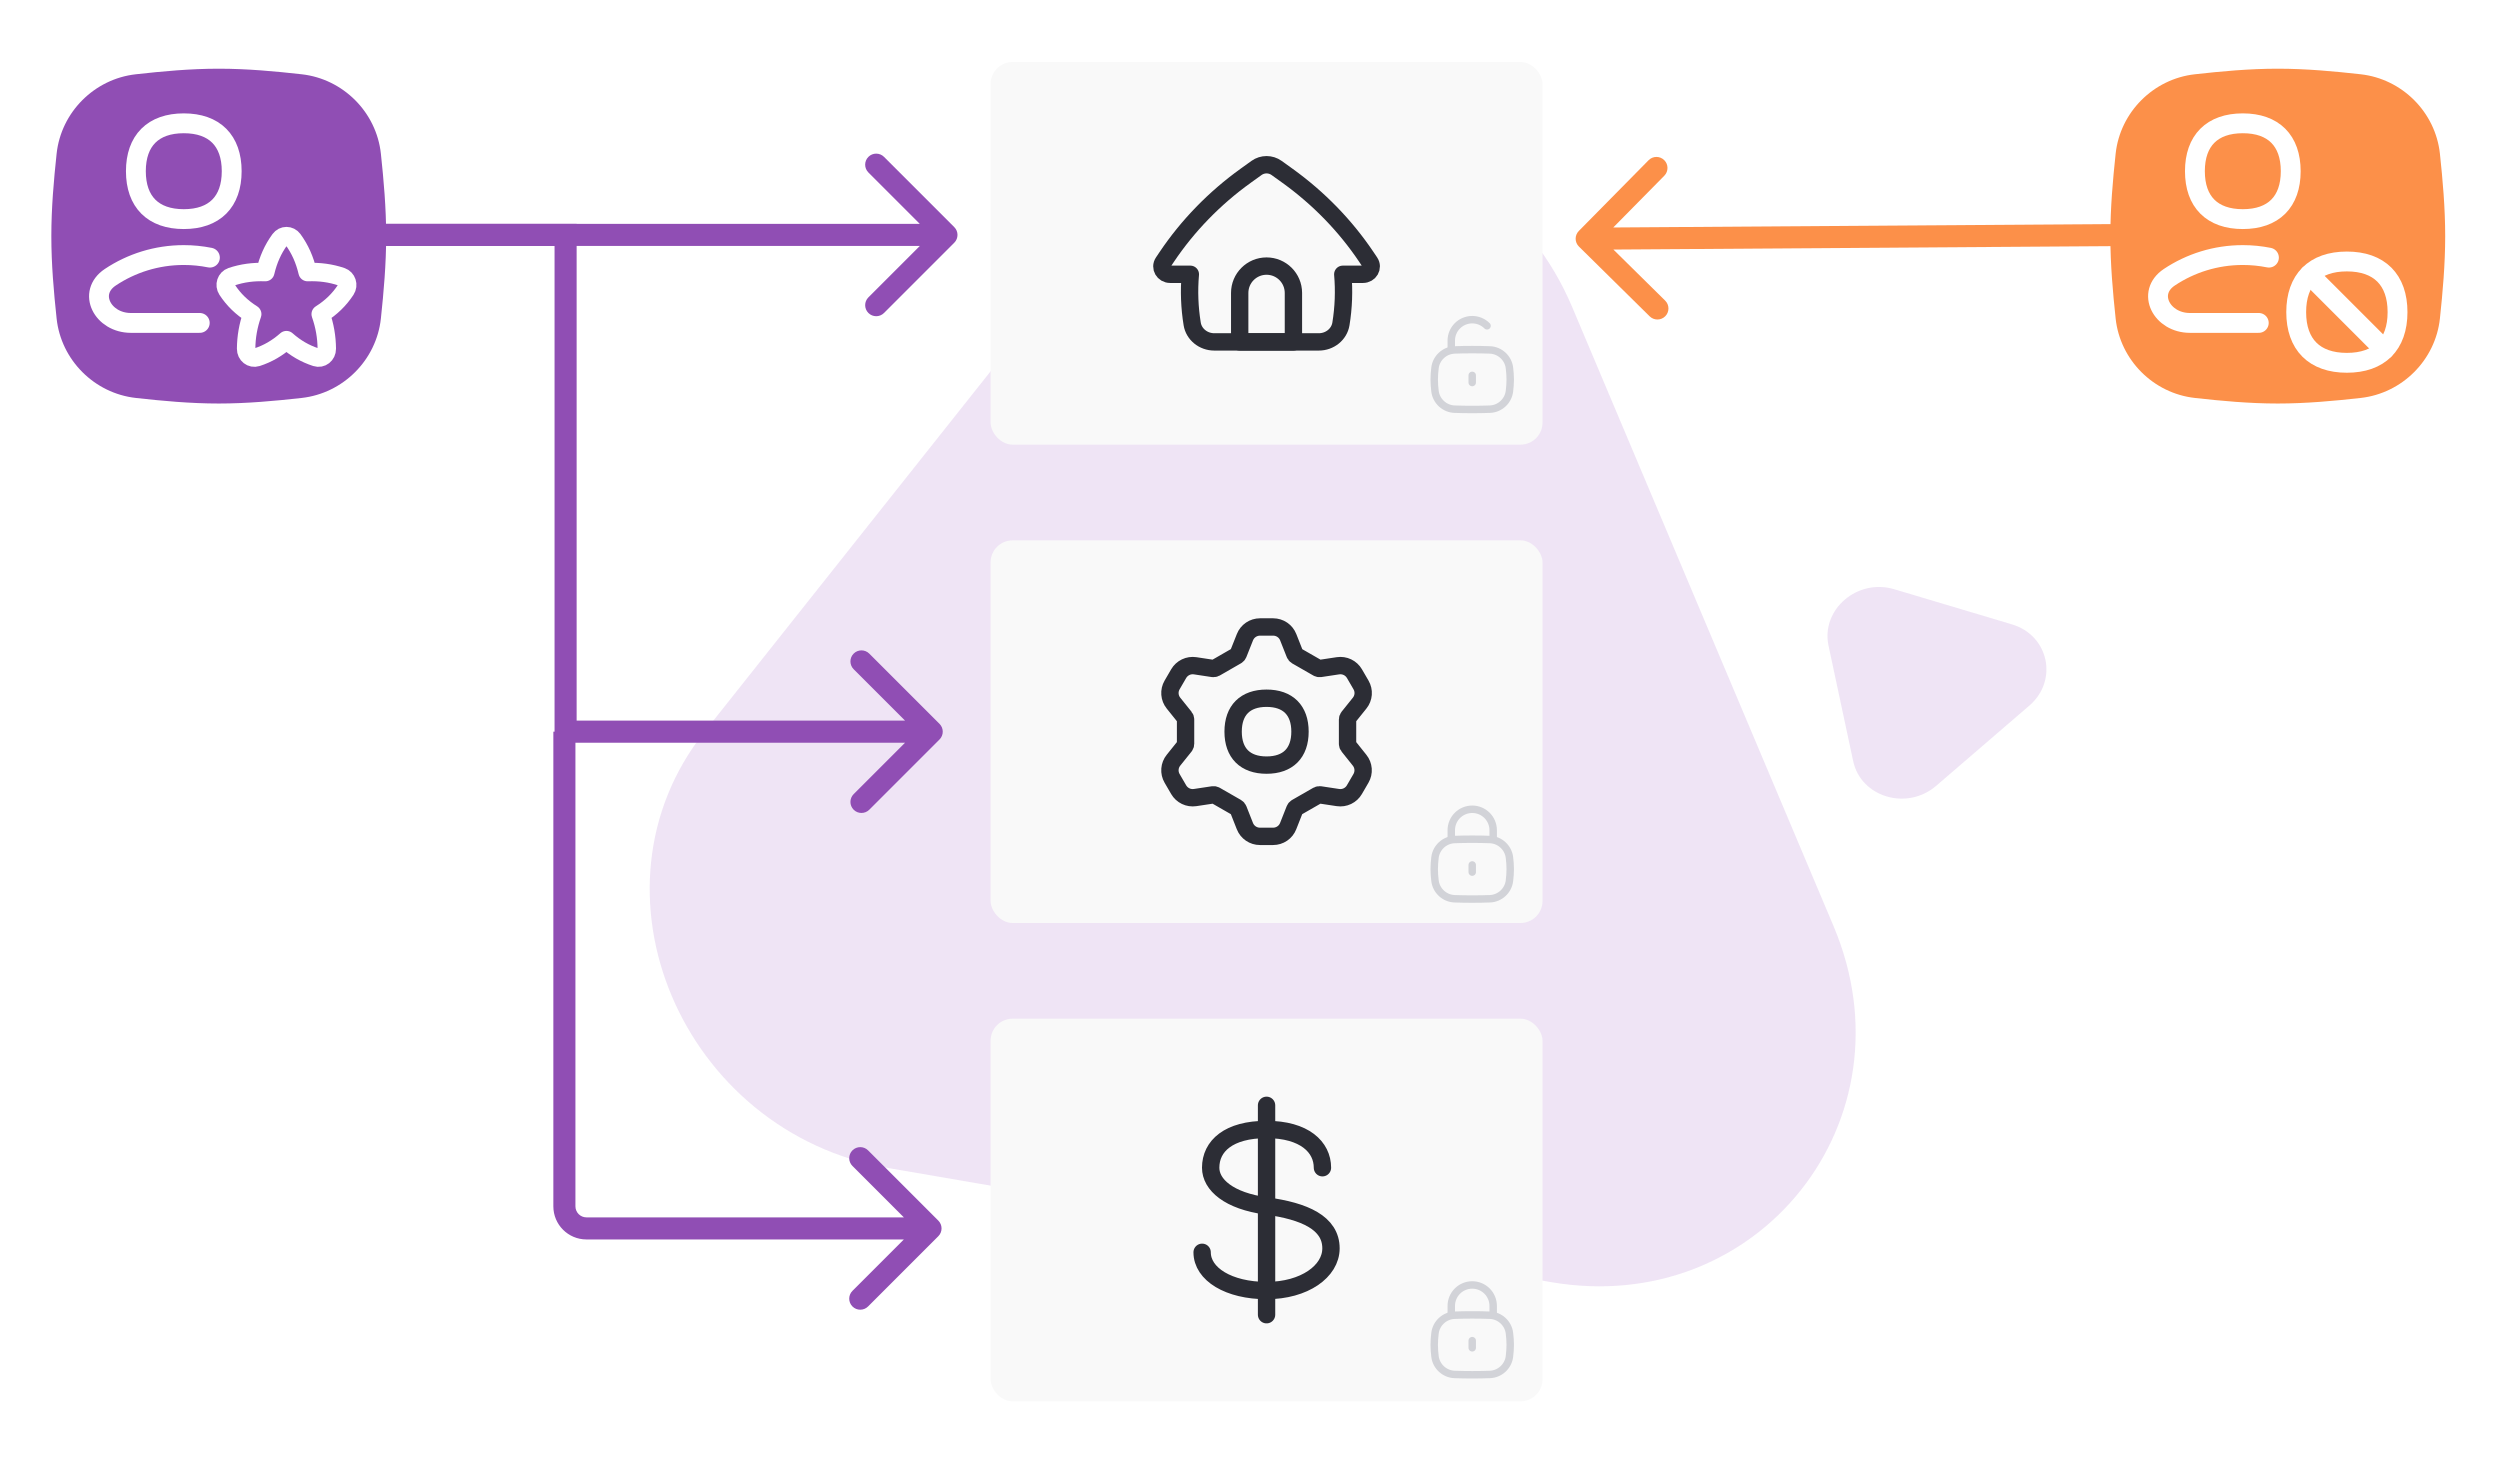 <svg width="720" height="420" viewBox="0 0 720 420" fill="none" xmlns="http://www.w3.org/2000/svg">
<g clip-path="url(#clip0_290_622)">
<g clip-path="url(#clip1_290_622)">
<path fill-rule="evenodd" clip-rule="evenodd" d="M446.691 369.25L255.95 336.415C196.204 326.131 166.729 256.317 202.895 210.752L318.355 65.28C354.521 19.714 429.203 32.57 452.783 88.421L528.064 266.728C551.644 322.578 506.437 379.535 446.691 369.25Z" fill="#B17BCF" fill-opacity="0.2"/>
<path fill-rule="evenodd" clip-rule="evenodd" d="M584.44 203.227L557.614 226.321C549.211 233.554 535.93 229.59 533.709 219.186L526.617 185.968C524.396 175.563 534.899 166.521 545.523 169.692L579.442 179.817C590.066 182.988 592.843 195.994 584.44 203.227Z" fill="#B17BCF" fill-opacity="0.2"/>
<g filter="url(#filter0_d_290_622)">
<rect x="285.29" y="17.85" width="158.959" height="110.211" rx="6.358" fill="#F9F9F9"/>
</g>
<g filter="url(#filter1_d_290_622)">
<rect x="285.29" y="155.614" width="158.959" height="110.211" rx="6.358" fill="#F9F9F9"/>
</g>
<g filter="url(#filter2_d_290_622)">
<rect x="285.29" y="293.378" width="158.959" height="110.211" rx="6.358" fill="#F9F9F9"/>
</g>
<path d="M349.727 98.469H379.811C382.995 98.469 385.702 96.271 386.187 93.293C386.957 88.56 387.135 83.762 386.721 78.997H392.54C394.415 78.997 395.552 77.039 394.547 75.54L393.54 74.04C387.485 65.015 379.779 57.083 370.784 50.615L367.645 48.359C365.945 47.137 363.593 47.136 361.893 48.359L358.754 50.616C349.759 57.083 342.053 65.014 335.998 74.04L334.991 75.54C333.985 77.039 335.123 78.997 336.998 78.997H342.817C342.403 83.762 342.582 88.56 343.352 93.293C343.836 96.271 346.544 98.469 349.727 98.469Z" stroke="#2C2D35" stroke-width="4.998" stroke-linecap="round" stroke-linejoin="round"/>
<path d="M364.768 76.632C369.041 76.632 372.504 80.095 372.504 84.368V98.469H357.033V84.368C357.033 80.095 360.496 76.632 364.768 76.632Z" stroke="#2C2D35" stroke-width="4.998" stroke-linecap="round" stroke-linejoin="round"/>
<path d="M388.095 214.226C388.094 214.47 388.177 214.707 388.329 214.898L391.565 218.952C392.151 219.68 392.501 220.567 392.571 221.497C392.642 222.427 392.428 223.356 391.959 224.164L390.062 227.429C389.594 228.237 388.892 228.886 388.047 229.291C387.202 229.696 386.255 229.838 385.327 229.699L380.173 228.919C379.929 228.885 379.68 228.932 379.467 229.053L373.359 232.559C373.146 232.683 372.982 232.874 372.891 233.102L370.989 237.926C370.649 238.793 370.053 239.538 369.281 240.064C368.508 240.589 367.594 240.871 366.658 240.872H362.863C361.927 240.871 361.013 240.589 360.24 240.064C359.467 239.538 358.872 238.793 358.531 237.926L356.63 233.102C356.538 232.874 356.374 232.683 356.162 232.559L350.054 229.053C349.84 228.932 349.592 228.885 349.348 228.919L344.193 229.699C343.266 229.838 342.318 229.696 341.473 229.291C340.629 228.886 339.926 228.237 339.458 227.429L337.561 224.164C337.092 223.356 336.879 222.427 336.949 221.497C337.019 220.567 337.37 219.68 337.955 218.952L341.208 214.898C341.361 214.707 341.443 214.47 341.442 214.226V207.214C341.443 206.97 341.361 206.733 341.208 206.542L337.955 202.488C337.37 201.76 337.019 200.873 336.949 199.943C336.879 199.013 337.092 198.084 337.561 197.276L339.458 194.011C339.926 193.203 340.629 192.554 341.473 192.149C342.318 191.744 343.266 191.602 344.193 191.741L349.335 192.521C349.579 192.555 349.827 192.508 350.041 192.387L356.162 188.864C356.374 188.739 356.538 188.548 356.63 188.321L358.54 183.514C358.88 182.647 359.476 181.902 360.249 181.376C361.021 180.85 361.935 180.569 362.872 180.567H366.675C367.611 180.569 368.525 180.85 369.298 181.376C370.071 181.902 370.666 182.647 371.007 183.514L372.908 188.321C372.996 188.555 373.161 188.752 373.376 188.881L379.484 192.387C379.698 192.508 379.946 192.555 380.19 192.521L385.344 191.741C386.272 191.602 387.22 191.744 388.065 192.149C388.909 192.554 389.611 193.203 390.079 194.011L391.977 197.276C392.446 198.084 392.659 199.013 392.589 199.943C392.518 200.873 392.168 201.76 391.582 202.488L388.329 206.542C388.177 206.733 388.094 206.97 388.095 207.214V214.226Z" stroke="#2C2D35" stroke-width="4.998" stroke-linecap="round" stroke-linejoin="round"/>
<path d="M364.769 220.349C370.932 220.349 374.399 216.882 374.399 210.719C374.399 204.556 370.932 201.089 364.769 201.089C358.606 201.089 355.139 204.556 355.139 210.719C355.139 216.882 358.606 220.349 364.769 220.349Z" stroke="#2C2D35" stroke-width="4.998" stroke-linecap="round" stroke-linejoin="round"/>
<path d="M364.769 378.637V318.332" stroke="#2C2D35" stroke-width="4.998" stroke-linecap="round" stroke-linejoin="round"/>
<path d="M380.864 336.307C380.864 330.35 375.676 325.29 364.769 325.29C353.861 325.29 348.674 330.056 348.674 336.307C348.674 341.179 353.861 345.856 364.769 347.325C375.676 348.794 383.324 352.184 383.324 359.525C383.324 366.131 375.676 371.679 364.769 371.679C353.861 371.679 346.213 366.955 346.213 360.661" stroke="#2C2D35" stroke-width="4.998" stroke-linecap="round" stroke-linejoin="round"/>
<path d="M274.827 69.905C276.069 68.664 276.069 66.651 274.827 65.409L254.595 45.177C253.354 43.935 251.341 43.935 250.099 45.177C248.858 46.419 248.858 48.432 250.099 49.673L268.083 67.657L250.099 85.641C248.858 86.883 248.858 88.896 250.099 90.137C251.341 91.379 253.354 91.379 254.595 90.137L274.827 69.905ZM110.428 67.657V70.836H272.579V67.657V64.478H110.428V67.657Z" fill="#904EB4"/>
<path d="M162.892 67.657L166.071 67.657L166.071 64.478L162.892 64.478L162.892 67.657ZM162.892 210.72L159.712 210.72L159.712 213.899L162.892 213.899L162.892 210.72ZM270.582 212.968C271.824 211.726 271.824 209.713 270.582 208.472L250.35 188.24C249.108 186.998 247.095 186.998 245.854 188.24C244.612 189.481 244.612 191.494 245.854 192.736L263.838 210.72L245.854 228.704C244.612 229.946 244.612 231.959 245.854 233.2C247.095 234.442 249.108 234.442 250.35 233.2L270.582 212.968ZM110.435 67.657L110.435 70.836L162.892 70.836L162.892 67.657L162.892 64.478L110.435 64.478L110.435 67.657ZM162.892 67.657L159.712 67.657L159.712 210.72L162.892 210.72L166.071 210.72L166.071 67.657L162.892 67.657ZM162.892 210.72L162.892 213.899L268.334 213.899L268.334 210.72L268.334 207.541L162.892 207.541L162.892 210.72Z" fill="#904EB4"/>
<path d="M162.544 347.425L159.365 347.425L162.544 347.425ZM168.903 353.783L168.903 350.604L168.903 350.604L168.903 353.783ZM270.235 356.031C271.477 354.789 271.477 352.777 270.235 351.535L250.003 331.303C248.761 330.061 246.748 330.061 245.507 331.303C244.265 332.544 244.265 334.557 245.507 335.799L263.491 353.783L245.507 371.767C244.265 373.009 244.265 375.022 245.507 376.263C246.748 377.505 248.761 377.505 250.003 376.263L270.235 356.031ZM162.544 210.72L159.365 210.72L159.365 347.425L162.544 347.425L165.724 347.425L165.724 210.72L162.544 210.72ZM168.903 353.783L168.903 356.962L267.987 356.962L267.987 353.783L267.987 350.604L168.903 350.604L168.903 353.783ZM162.544 347.425L159.365 347.425C159.365 352.692 163.635 356.962 168.903 356.962L168.903 353.783L168.903 350.604C167.147 350.604 165.724 349.18 165.724 347.425L162.544 347.425Z" fill="#904EB4"/>
<path d="M454.702 66.513C453.469 67.763 453.482 69.776 454.732 71.009L475.103 91.102C476.353 92.335 478.366 92.322 479.599 91.072C480.832 89.822 480.818 87.809 479.568 86.576L461.461 68.715L479.321 50.608C480.554 49.358 480.541 47.345 479.291 46.112C478.041 44.879 476.028 44.893 474.795 46.143L454.702 66.513ZM615.923 67.657L615.902 64.478L456.943 65.567L456.965 68.746L456.987 71.925L615.945 70.836L615.923 67.657Z" fill="#FC9049"/>
<path fill-rule="evenodd" clip-rule="evenodd" d="M656 19.786C647.798 19.786 639.794 20.536 632.123 21.391C620.181 22.722 610.585 32.31 609.305 44.274C608.489 51.905 607.786 59.855 607.786 68.001C607.786 76.146 608.489 84.096 609.305 91.727C610.585 103.691 620.181 113.279 632.123 114.61C639.794 115.465 647.798 116.215 656 116.215C664.202 116.215 672.206 115.465 679.876 114.61C691.819 113.279 701.415 103.691 702.695 91.727C703.511 84.096 704.214 76.146 704.214 68.001C704.214 59.855 703.511 51.905 702.695 44.274C701.415 32.31 691.819 22.722 679.876 21.391C672.206 20.536 664.202 19.786 656 19.786Z" fill="#FC9049"/>
<path d="M650.528 93.001H630.696C622.587 93.001 618.03 84.331 624.779 79.836C630.833 75.804 638.103 73.455 645.922 73.455C648.5 73.455 651.018 73.71 653.453 74.197" stroke="white" stroke-width="5.717" stroke-linecap="round" stroke-linejoin="round"/>
<path d="M645.931 63.106C654.762 63.106 659.729 58.139 659.729 49.309C659.729 40.478 654.762 35.511 645.931 35.511C637.101 35.511 632.134 40.478 632.134 49.309C632.134 58.139 637.101 63.106 645.931 63.106Z" stroke="white" stroke-width="5.717" stroke-linecap="round" stroke-linejoin="round"/>
<path d="M686.657 100.658L665.136 79.137" stroke="white" stroke-width="5.717" stroke-linecap="round" stroke-linejoin="round"/>
<path d="M675.897 104.489C685.236 104.489 690.489 99.236 690.489 89.897C690.489 80.559 685.236 75.306 675.897 75.306C666.559 75.306 661.306 80.559 661.306 89.897C661.306 99.236 666.559 104.489 675.897 104.489Z" stroke="white" stroke-width="5.717" stroke-linecap="round" stroke-linejoin="round"/>
<path fill-rule="evenodd" clip-rule="evenodd" d="M63 19.786C54.798 19.786 46.794 20.536 39.123 21.391C27.181 22.722 17.585 32.31 16.305 44.274C15.489 51.905 14.786 59.855 14.786 68.001C14.786 76.146 15.489 84.096 16.305 91.727C17.585 103.691 27.181 113.279 39.123 114.61C46.794 115.465 54.798 116.215 63 116.215C71.202 116.215 79.206 115.465 86.876 114.61C98.819 113.279 108.415 103.691 109.695 91.727C110.511 84.096 111.214 76.146 111.214 68.001C111.214 59.855 110.511 51.905 109.695 44.274C108.415 32.31 98.819 22.722 86.876 21.391C79.206 20.536 71.202 19.786 63 19.786Z" fill="#904EB4"/>
<path d="M57.528 93.001H37.696C29.587 93.001 25.03 84.331 31.779 79.836C37.833 75.804 45.103 73.455 52.922 73.455C55.5 73.455 58.018 73.71 60.453 74.197" stroke="white" stroke-width="5.717" stroke-linecap="round" stroke-linejoin="round"/>
<path d="M52.931 63.106C61.762 63.106 66.729 58.139 66.729 49.309C66.729 40.478 61.762 35.511 52.931 35.511C44.101 35.511 39.133 40.478 39.133 49.309C39.133 58.139 44.101 63.106 52.931 63.106Z" stroke="white" stroke-width="5.717" stroke-linecap="round" stroke-linejoin="round"/>
<path d="M88.594 78.361C87.748 74.792 86.412 71.761 84.386 68.983C83.431 67.672 81.577 67.672 80.621 68.983C78.593 71.761 77.252 74.791 76.406 78.361C72.968 78.233 69.802 78.644 66.663 79.702C65.135 80.217 64.514 82.083 65.423 83.464C67.306 86.326 69.631 88.576 72.638 90.473C71.472 93.795 70.916 97.041 70.883 100.448C70.866 102.165 72.416 103.393 73.986 102.883C77.115 101.867 79.863 100.283 82.496 97.958C85.13 100.284 87.882 101.868 91.014 102.884C92.584 103.393 94.134 102.165 94.117 100.448C94.084 97.041 93.528 93.795 92.362 90.473C95.369 88.576 97.694 86.326 99.577 83.464C100.486 82.083 99.865 80.217 98.338 79.702C95.198 78.644 92.032 78.233 88.594 78.361Z" stroke="white" stroke-width="5.31" stroke-linejoin="round"/>
<path d="M413.28 390.664C413.621 393.515 416.029 395.735 418.899 395.842C420.526 395.902 422.194 395.933 424 395.933C425.806 395.933 427.474 395.902 429.101 395.842C431.971 395.735 434.379 393.515 434.72 390.664C434.852 389.564 434.946 388.445 434.946 387.311C434.946 386.177 434.852 385.058 434.72 383.959C434.379 381.107 431.971 378.887 429.101 378.781C427.474 378.72 425.806 378.689 424 378.689C422.194 378.689 420.526 378.72 418.899 378.781C416.029 378.887 413.621 381.107 413.28 383.959C413.148 385.058 413.055 386.177 413.055 387.311C413.055 388.445 413.148 389.564 413.28 390.664Z" stroke="#D2D3D8" stroke-width="2.144" stroke-linecap="round" stroke-linejoin="round"/>
<path d="M430.037 378.689V376.102C430.037 374.501 429.401 372.966 428.269 371.834C427.137 370.702 425.602 370.066 424.001 370.066C422.401 370.066 420.865 370.702 419.733 371.834C418.602 372.966 417.966 374.501 417.966 376.102V378.689" stroke="#D2D3D8" stroke-width="2.144" stroke-linecap="round" stroke-linejoin="round"/>
<path d="M424 386.104V388.173" stroke="#D2D3D8" stroke-width="2.144" stroke-linecap="round" stroke-linejoin="round"/>
<path d="M413.28 253.664C413.621 256.515 416.029 258.735 418.899 258.842C420.526 258.902 422.194 258.933 424 258.933C425.806 258.933 427.474 258.902 429.101 258.842C431.971 258.735 434.379 256.515 434.72 253.664C434.852 252.564 434.946 251.445 434.946 250.311C434.946 249.177 434.852 248.058 434.72 246.959C434.379 244.107 431.971 241.887 429.101 241.781C427.474 241.72 425.806 241.689 424 241.689C422.194 241.689 420.526 241.72 418.899 241.781C416.029 241.887 413.621 244.107 413.28 246.959C413.148 248.058 413.055 249.177 413.055 250.311C413.055 251.445 413.148 252.564 413.28 253.664Z" stroke="#D2D3D8" stroke-width="2.144" stroke-linecap="round" stroke-linejoin="round"/>
<path d="M430.037 241.689V239.102C430.037 237.501 429.401 235.966 428.269 234.834C427.137 233.702 425.602 233.066 424.001 233.066C422.401 233.066 420.865 233.702 419.733 234.834C418.602 235.966 417.966 237.501 417.966 239.102V241.689" stroke="#D2D3D8" stroke-width="2.144" stroke-linecap="round" stroke-linejoin="round"/>
<path d="M424 249.104V251.173" stroke="#D2D3D8" stroke-width="2.144" stroke-linecap="round" stroke-linejoin="round"/>
</g>
<path d="M413.28 112.663C413.621 115.514 416.029 117.735 418.899 117.841C420.526 117.901 422.194 117.933 424 117.933C425.806 117.933 427.474 117.901 429.101 117.841C431.971 117.735 434.379 115.514 434.72 112.663C434.852 111.564 434.946 110.445 434.946 109.311C434.946 108.176 434.852 107.058 434.72 105.958C434.379 103.107 431.971 100.887 429.101 100.78C427.474 100.72 425.806 100.688 424 100.688C422.194 100.688 420.526 100.72 418.899 100.78C416.029 100.887 413.621 103.107 413.28 105.958C413.148 107.058 413.055 108.176 413.055 109.311C413.055 110.445 413.148 111.564 413.28 112.663Z" stroke="#D2D3D8" stroke-width="2.144" stroke-linecap="round" stroke-linejoin="round"/>
<path d="M428.269 93.834C427.137 92.702 425.602 92.066 424.001 92.066C422.401 92.066 420.865 92.702 419.733 93.834C418.602 94.966 417.966 96.501 417.966 98.102V100.689" stroke="#D2D3D8" stroke-width="2.144" stroke-linecap="round" stroke-linejoin="round"/>
<path d="M424 108.104V110.173" stroke="#D2D3D8" stroke-width="2.144" stroke-linecap="round" stroke-linejoin="round"/>
</g>
<defs>
<filter id="filter0_d_290_622" x="275.752" y="8.313" width="178.034" height="129.286" filterUnits="userSpaceOnUse" color-interpolation-filters="sRGB">
<feFlood flood-opacity="0" result="BackgroundImageFix"/>
<feColorMatrix in="SourceAlpha" type="matrix" values="0 0 0 0 0 0 0 0 0 0 0 0 0 0 0 0 0 0 127 0" result="hardAlpha"/>
<feMorphology radius="1.06" operator="dilate" in="SourceAlpha" result="effect1_dropShadow_290_622"/>
<feOffset/>
<feGaussianBlur stdDeviation="4.239"/>
<feComposite in2="hardAlpha" operator="out"/>
<feColorMatrix type="matrix" values="0 0 0 0 0 0 0 0 0 0 0 0 0 0 0 0 0 0 0.12 0"/>
<feBlend mode="normal" in2="BackgroundImageFix" result="effect1_dropShadow_290_622"/>
<feBlend mode="normal" in="SourceGraphic" in2="effect1_dropShadow_290_622" result="shape"/>
</filter>
<filter id="filter1_d_290_622" x="275.752" y="146.077" width="178.034" height="129.286" filterUnits="userSpaceOnUse" color-interpolation-filters="sRGB">
<feFlood flood-opacity="0" result="BackgroundImageFix"/>
<feColorMatrix in="SourceAlpha" type="matrix" values="0 0 0 0 0 0 0 0 0 0 0 0 0 0 0 0 0 0 127 0" result="hardAlpha"/>
<feMorphology radius="1.06" operator="dilate" in="SourceAlpha" result="effect1_dropShadow_290_622"/>
<feOffset/>
<feGaussianBlur stdDeviation="4.239"/>
<feComposite in2="hardAlpha" operator="out"/>
<feColorMatrix type="matrix" values="0 0 0 0 0 0 0 0 0 0 0 0 0 0 0 0 0 0 0.12 0"/>
<feBlend mode="normal" in2="BackgroundImageFix" result="effect1_dropShadow_290_622"/>
<feBlend mode="normal" in="SourceGraphic" in2="effect1_dropShadow_290_622" result="shape"/>
</filter>
<filter id="filter2_d_290_622" x="275.752" y="283.841" width="178.034" height="129.286" filterUnits="userSpaceOnUse" color-interpolation-filters="sRGB">
<feFlood flood-opacity="0" result="BackgroundImageFix"/>
<feColorMatrix in="SourceAlpha" type="matrix" values="0 0 0 0 0 0 0 0 0 0 0 0 0 0 0 0 0 0 127 0" result="hardAlpha"/>
<feMorphology radius="1.06" operator="dilate" in="SourceAlpha" result="effect1_dropShadow_290_622"/>
<feOffset/>
<feGaussianBlur stdDeviation="4.239"/>
<feComposite in2="hardAlpha" operator="out"/>
<feColorMatrix type="matrix" values="0 0 0 0 0 0 0 0 0 0 0 0 0 0 0 0 0 0 0.12 0"/>
<feBlend mode="normal" in2="BackgroundImageFix" result="effect1_dropShadow_290_622"/>
<feBlend mode="normal" in="SourceGraphic" in2="effect1_dropShadow_290_622" result="shape"/>
</filter>
<clipPath id="clip0_290_622">
<rect width="720" height="420" fill="white"/>
</clipPath>
<clipPath id="clip1_290_622">
<rect width="720" height="420" fill="white"/>
</clipPath>
</defs>
</svg>
